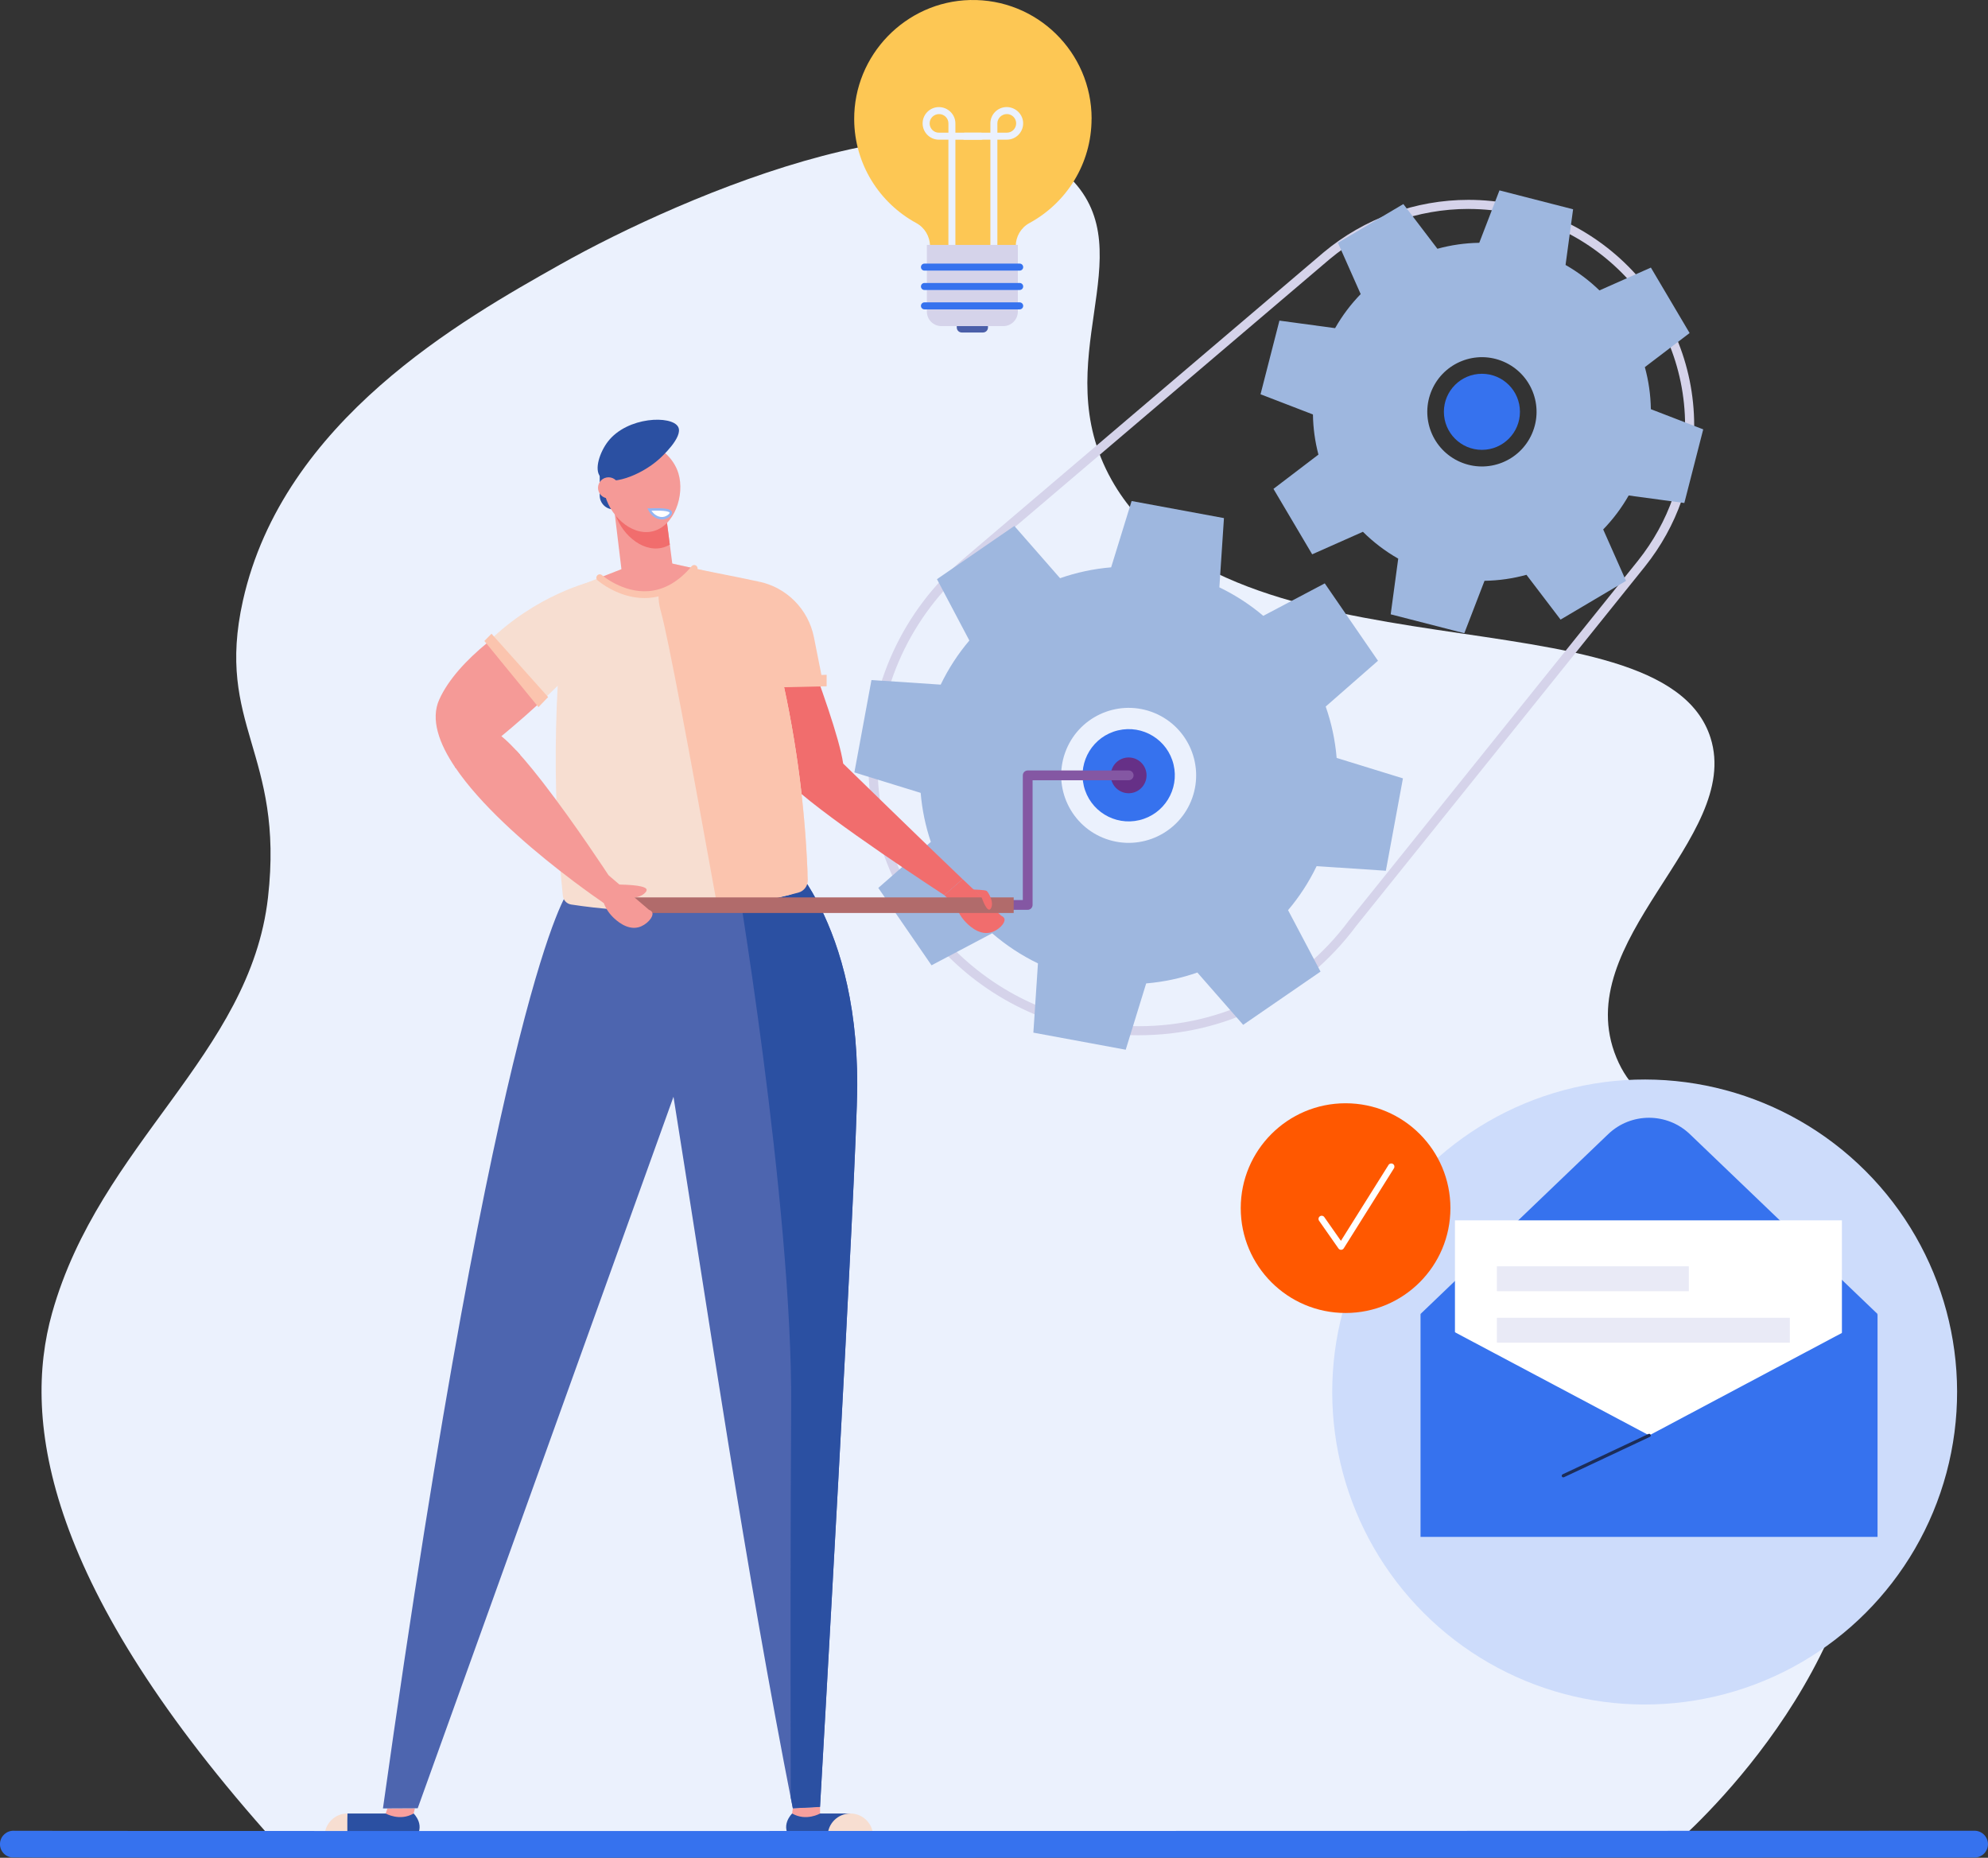 <?xml version="1.0" encoding="UTF-8"?>
<svg id="Layer_2" xmlns="http://www.w3.org/2000/svg" viewBox="0 0 810.27 757.04">
  <rect x="0" y="0" width="810.27" height="757.04" fill="#333333" stroke="none"/>
  <defs>
    <style>
      .cls-1 {
        fill: #d5d3ea;
      }

      .cls-2 {
        fill: #ebf1fd;
      }

      .cls-3 {
        fill: #2b50a2;
      }

      .cls-4 {
        fill: #3672ee;
      }

      .cls-5 {
        fill: #b16b6b;
      }

      .cls-6 {
        fill: #f7ded1;
      }

      .cls-7 {
        fill: #4d65af;
      }

      .cls-8 {
        fill: #8457a3;
      }

      .cls-9 {
        stroke: #94b6f2;
        stroke-miterlimit: 10;
      }

      .cls-9, .cls-10 {
        fill: #fff;
      }

      .cls-11 {
        fill: #cddcfb;
      }

      .cls-12 {
        fill: #f16d6d;
      }

      .cls-13 {
        fill: #46b17c;
      }

      .cls-14 {
        fill: #ff5800;
      }

      .cls-15 {
        fill: #1c2d59;
      }

      .cls-16 {
        fill: #9eb7df;
      }

      .cls-17 {
        fill: #f59a97;
      }

      .cls-18 {
        fill: #663087;
      }

      .cls-19 {
        fill: #fbc4ae;
      }

      .cls-20 {
        fill: #e9eaf6;
      }

      .cls-21 {
        fill: #4b5fa9;
      }

      .cls-22 {
        fill: #fdc754;
      }

      .cls-23 {
        fill: #f7a09d;
      }
    </style>
  </defs>
  <g id="Layer_1-2" data-name="Layer_1">
    <g>
      <path class="cls-2" d="M682.67,751.47H112.78c-94.36-104.79-103.88-172.48-91.55-216.41,19.41-69.13,80.7-105.2,88-169.34,6.73-59.07-21.61-70-10.22-120.97,16.41-73.4,89.43-114.51,129.27-136.94,50.1-28.21,165.76-78.15,208.15-35.06,30.21,30.71-10.48,74.42,16.62,122.78,47.5,84.78,224.43,43.11,244.12,105.09,13.09,41.21-58.1,82.53-38.34,130.37,9.87,23.88,30.58,21.38,59.16,54.78,29.27,34.21,38.87,73.47,41.63,92.02,13.22,88.92-62.46,160.84-76.94,173.69Z"/>
      <g>
        <path class="cls-21" d="M389.96,124.14h12.72v9.31c0,1.13-.91,2.04-2.04,2.04h-8.64c-1.13,0-2.04-.91-2.04-2.04v-9.31h0Z"/>
        <path class="cls-22" d="M444.92,48.38C444.92,21.27,422.62-.63,395.36.01c-26.24.62-47.38,22.46-47.21,48.7.12,18.22,10.33,34.04,25.31,42.18,3.45,1.88,5.59,5.5,5.59,9.43v25.18c0,3.63,2.95,6.58,6.58,6.58h21.79c3.63,0,6.58-2.95,6.58-6.58v-25.18c0-3.91,2.11-7.54,5.55-9.41,15.1-8.19,25.35-24.16,25.35-42.54Z"/>
        <g>
          <path class="cls-2" d="M387.98,126.73c-.79,0-1.43-.64-1.43-1.43V56.92h-3.87c-3.66,0-6.64-2.98-6.64-6.64s2.98-6.64,6.64-6.64,6.72,2.98,6.72,6.64v3.79h10.4c.79,0,1.43.64,1.43,1.43s-.64,1.43-1.43,1.43h-10.4v68.39c0,.79-.64,1.43-1.43,1.43ZM382.77,46.49c-2.17,0-3.87,1.7-3.87,3.79s1.7,3.79,3.79,3.79h3.87v-3.79c0-2.09-1.7-3.79-3.79-3.79Z"/>
          <path class="cls-2" d="M405.09,126.73c-.79,0-1.43-.64-1.43-1.43V56.92h-10.4c-.79,0-1.43-.64-1.43-1.43s.64-1.43,1.43-1.43h10.4v-3.79c0-3.66,2.98-6.64,6.64-6.64s6.72,2.98,6.72,6.64-2.98,6.64-6.64,6.64h-3.87v68.39c0,.79-.64,1.43-1.43,1.43ZM406.51,54.06h3.87c2.09,0,3.79-1.7,3.79-3.79s-1.7-3.79-3.79-3.79-3.87,1.7-3.87,3.79v3.79Z"/>
        </g>
        <path class="cls-1" d="M377.78,99.8h37.08v27.14c0,3.28-2.66,5.95-5.95,5.95h-25.19c-3.28,0-5.95-2.66-5.95-5.95v-27.14h0Z"/>
        <path class="cls-4" d="M415.6,110.27h-38.81c-.79,0-1.43-.64-1.43-1.43s.64-1.43,1.43-1.43h38.81c.79,0,1.43.64,1.43,1.43s-.64,1.43-1.43,1.43Z"/>
        <path class="cls-4" d="M415.6,118.17h-38.81c-.79,0-1.43-.64-1.43-1.43s.64-1.43,1.43-1.43h38.81c.79,0,1.43.64,1.43,1.43s-.64,1.43-1.43,1.43Z"/>
        <path class="cls-4" d="M415.6,126.07h-38.81c-.79,0-1.43-.64-1.43-1.43s.64-1.43,1.43-1.43h38.81c.79,0,1.43.64,1.43,1.43s-.64,1.43-1.43,1.43Z"/>
      </g>
      <path class="cls-1" d="M464.22,421.86c-60.79,0-110.25-49.46-110.25-110.25,0-32.28,14.09-62.84,38.65-83.84l146.92-124.98c16.5-13.77,37.43-21.35,58.94-21.35,50.75,0,92.04,41.29,92.04,92.04,0,21.06-6.93,40.89-20.03,57.32,0,0,0,0,0,0l-117.85,146.67c-21,28.19-53.25,44.38-88.42,44.38ZM598.48,85.14c-20.65,0-40.73,7.27-56.56,20.48l-146.9,124.97c-23.73,20.29-37.35,49.82-37.35,81.02,0,58.75,47.8,106.55,106.55,106.55,33.99,0,65.15-15.65,85.49-42.95l117.88-146.72c12.57-15.77,19.22-34.8,19.22-55.01,0-48.71-39.63-88.33-88.33-88.33ZM669.05,229.64h.01-.01Z"/>
      <g>
        <g>
          <path class="cls-16" d="M544.79,308.82c-.6-7.21-2.12-14.23-4.46-20.91l21.31-18.66-21.69-31.53-25.06,13.23c-5.39-4.56-11.39-8.48-17.9-11.61l1.87-28.22-37.64-6.96-8.34,27.02c-7.18.6-14.17,2.11-20.82,4.43l-18.64-21.29-31.53,21.69,13.2,24.99c-4.59,5.41-8.53,11.44-11.68,17.98l-28.22-1.87-6.96,37.64,27.02,8.34c.57,6.88,1.98,13.58,4.14,19.98l-21.41,18.75,21.69,31.53,24.72-13.05c5.59,4.84,11.85,8.98,18.66,12.27l-1.87,28.22,37.64,6.96,8.34-27.02c7.2-.6,14.2-2.11,20.86-4.44l18.67,21.32,31.53-21.69-13.23-25.04c4.57-5.4,8.5-11.41,11.64-17.93l28.22,1.87,6.96-37.64-27.02-8.34ZM485.92,325.21c-5.11,14.3-20.86,21.75-35.16,16.64-14.3-5.11-21.75-20.86-16.64-35.16,5.11-14.3,20.86-21.75,35.16-16.64,14.3,5.11,21.75,20.86,16.64,35.16Z"/>
          <path class="cls-16" d="M672.86,166.73c-.09-5.86-.93-11.61-2.45-17.13l18.24-13.89-15.78-26.67-20.97,9.3c-4.1-3.98-8.73-7.47-13.81-10.37l3.07-22.69-30.01-7.7-8.23,21.36c-5.83.09-11.56.92-17.06,2.43l-13.88-18.22-26.67,15.78,9.28,20.91c-4.01,4.12-7.52,8.77-10.43,13.88l-22.69-3.07-7.7,30.01,21.36,8.23c.08,5.59.85,11.08,2.24,16.36l-18.33,13.96,15.78,26.67,20.68-9.18c4.25,4.22,9.07,7.91,14.39,10.94l-3.07,22.69,30.01,7.7,8.23-21.36c5.84-.09,11.58-.92,17.1-2.44l13.9,18.25,26.67-15.78-9.3-20.96c3.99-4.11,7.49-8.75,10.39-13.84l22.68,3.07,7.7-30.01-21.36-8.23ZM624.41,176.72c-4.92,11.27-18.04,16.42-29.31,11.5-11.27-4.92-16.42-18.04-11.5-29.31,4.92-11.27,18.04-16.42,29.31-11.5,11.27,4.92,16.42,18.04,11.5,29.31Z"/>
        </g>
        <circle class="cls-4" cx="460.02" cy="315.95" r="18.8" transform="translate(-60.65 115.08) rotate(-13.39)"/>
        <circle class="cls-4" cx="604" cy="167.81" r="15.5"/>
      </g>
      <path class="cls-12" d="M293.18,239.28h0c15.11-.99,29.08,7.99,34.47,22.14,6.61,17.36,14.54,39.56,16.01,49.72,0,0,34.6,33.75,48.69,47.12l-7.49,6.49s-47.09-30.62-61.44-44.08c-14.35-13.46-30.24-81.38-30.24-81.38Z"/>
      <polygon class="cls-23" points="157.89 736.93 157.2 738.98 161.85 743.83 166.77 741.67 168.59 738.98 169.12 736.86 157.89 736.93"/>
      <polygon class="cls-23" points="323.14 736.85 322.86 738.98 325.1 742.67 331.69 742.05 333.66 740.84 334.24 738.98 334.23 736.28 323.14 736.85"/>
      <path class="cls-13" d="M259.69,384.48c1.66-.25,2.63-4.32,2-7.59-.94-4.93-5.35-7.56-6.1-7.99-.66,1.34-1.7,3.98-1.24,7.26.59,4.16,3.48,8.6,5.33,8.32Z"/>
      <path class="cls-13" d="M259.89,382.18c-.46,1.62,2.85,4.18,6.09,4.95,4.88,1.17,9.09-1.76,9.79-2.26-.95-1.16-2.92-3.19-6.1-4.12-4.03-1.18-9.27-.37-9.78,1.42Z"/>
      <path class="cls-13" d="M262.14,380.19c1.02,1.34,5.05.21,7.62-1.91,3.86-3.21,4.04-8.34,4.05-9.2-1.49.07-4.3.43-6.96,2.42-3.36,2.53-5.85,7.2-4.71,8.69Z"/>
      <path class="cls-3" d="M244.42,191.83h9.91v15.74h-4.24c-3.12,0-5.66-2.54-5.66-5.66v-10.08h0Z"/>
      <path class="cls-7" d="M231.46,363.51s-27.98,35.83-75.38,373.41l14.17-.07,111.67-310.55v-62.79h-50.46Z"/>
      <path class="cls-7" d="M315.79,344.28s33.76,26.55,33.6,97.86c-.07,31.93-15.17,294.14-15.17,294.14l-11.09.57c-19.67-99.83-33.9-197.94-50.14-299.47-2.33-.33-14.24-1.2-16.3-3.63-4.53-5.32-.11-14.6-.21-18.68-.38-16.33-.49-53.67.57-67.43,13.07,1.08,46.46-2.16,58.73-3.36Z"/>
      <path class="cls-3" d="M334.23,736.28s15.1-262.2,15.17-294.14c.16-71.3-33.6-97.86-33.6-97.86-2.85.33-5.75.64-8.7.94l-7.94,5.07s23.89,139.72,23.31,223.27c-.32,46.42-.28,110.81-.18,158.87.29,1.48.57,2.95.87,4.43l11.09-.57Z"/>
      <path class="cls-6" d="M321.47,364.72c4.63-1.13,7.83-5.35,7.63-10.11-1.01-24.05-4.09-51.36-10.91-80.86-3-13.01-6.45-25.21-10.13-36.57-14.52-3.21-29.03-6.42-43.55-9.63l-33.69,13.19c-2.45,19.25-4.16,41-4.31,64.87-.14,21.64,1.04,41.55,2.9,59.42.19,1.81,1.58,3.27,3.38,3.55,11.58,1.78,25.38,2.99,40.91,2.57,18.48-.51,34.62-3.21,47.77-6.42Z"/>
      <path class="cls-19" d="M325.36,363.74c2.35-.62,3.96-2.78,3.88-5.21-.83-24.98-3.87-53.66-11.05-84.77-3-13.01-5.3-25.42-8.98-36.77-9.31-2.06-19.76-3.91-29.07-5.97-3.04.48-7.44,1.71-9.89,5.29-3.22,4.72-1.37,11.07-.82,13.11,3.14,11.55,11.56,56.93,23.03,120.43,12.48-1.38,23.53-3.65,32.88-6.11Z"/>
      <polygon class="cls-17" points="250.19 206.3 254.08 238.52 274.84 236.07 270.47 202.31 250.19 206.3"/>
      <path class="cls-12" d="M270.47,202.31l-20.28,3.99.22,1.85c2.13,8.78,10.89,16.91,19.24,15.1,1.2-.26,2.32-.72,3.35-1.32l-2.54-19.62Z"/>
      <path class="cls-17" d="M268.02,182.33c.75.43,6.46,3.85,8.49,10.56,2.7,8.91-1.67,21.71-10.75,23.68-8.69,1.88-17.83-7-19.47-16.17-1.46-8.12,2.67-18.17,10.02-20.34,5.16-1.52,10.16,1.37,11.71,2.27Z"/>
      <path class="cls-3" d="M276.42,173.99c2.14,4.1-6.91,12.31-7.8,13.11-7.72,6.9-20.25,11.26-23.9,7.2-2.68-2.98-.21-10.12,3.04-14.35,7.91-10.29,26.15-10.8,28.66-5.97Z"/>
      <path class="cls-17" d="M243.81,199.59c-.44-2.33,1.09-4.58,3.42-5.02,2.33-.44,4.58,1.09,5.02,3.42.44,2.33-1.09,4.58-3.42,5.02s-4.58-1.09-5.02-3.42Z"/>
      <path class="cls-9" d="M273.42,208.79c.19.79-1.27,1.88-2.51,2.24-2.18.62-4.85-.67-6.25-3.39,6.79-.29,8.58.38,8.76,1.15Z"/>
      <path class="cls-17" d="M233.74,359.09c2.74,2.06,5.16,3.82,7.11,5.22.33.23.64.45.94.67,2.69,1.91,4.27,2.97,4.27,2.97l.66-3.76,1.32-7.53s-13.5-20.66-26.54-37.53c-.3-.39-.61-.78-.91-1.17-1.21-1.55-2.41-3.06-3.6-4.52-2.27-2.78-4.47-5.35-6.52-7.58-5.2.88-10.59,2.32-16.06,3.79-3.2.86-6.21,1.82-9.01,2.85,10.27,15.33,28.63,31.26,42.48,42.09,2.07,1.62,4.04,3.13,5.87,4.5Z"/>
      <path class="cls-12" d="M384.86,364.74l4.94,4.69c.46,1.42,1.43,3.79,3.52,6.03.99,1.06,5.17,5.55,10.02,4.61,3.41-.66,6.58-3.91,6.04-5.7-.18-.6-.76-.98-1.32-1.23l-15.7-14.89-7.49,6.49Z"/>
      <path class="cls-17" d="M282.94,231.63c-6.14-1.36-12.28-2.72-18.42-4.08l-20.07,7.86c3.91,3.22,9.36,5.97,15.28,6.59,8.95.94,17.75-3.12,23.22-10.37Z"/>
      <path class="cls-17" d="M210.9,277.13c-4.26-4.95-8.6-9.99-12.15-15.32-8.64,7.1-16,15.01-19.72,23.25-3.6,7.98-.2,17.81,6.64,27.87,8.64.09,18.24-2.14,26.37-5.33-2.85-3.21-5.48-5.86-7.69-7.61,0,0,7.12-5.78,15.56-13.52-3.67-3.41-6.66-6.61-9.01-9.34Z"/>
      <path class="cls-3" d="M322.86,738.98s-5.49,5.28,0,10.77h23.73v-10.77h-12.34s-5.66,3.31-11.39,0Z"/>
      <path class="cls-6" d="M337.33,749.75h18.52v-1.51c0-5.11-4.15-9.26-9.26-9.26h0c-5.11,0-9.26,4.15-9.26,9.26v1.51Z"/>
      <rect class="cls-6" x="321.89" y="749.75" width="34.75" height="1.73"/>
      <path class="cls-3" d="M168.59,738.98s5.49,5.28,0,10.77h-28.03l1.01-10.77h15.64s5.66,3.31,11.39,0Z"/>
      <rect class="cls-6" x="131.28" y="749.75" width="38.28" height="1.73" transform="translate(300.84 1501.22) rotate(180)"/>
      <path class="cls-6" d="M141.57,738.98c-5.11,0-9.26,4.15-9.26,9.26v1.51h9.26v-10.77Z"/>
      <path class="cls-19" d="M309.22,236.98h0c11.38,2.34,20.25,11.28,22.52,22.68l3.63,18.27-23.37.74-2.77-41.69Z"/>
      <path class="cls-6" d="M219.91,286.47c10.99-10.08,24.22-23.48,26.9-31.79,4.74-14.69-5.7-17.7-5.7-17.7,0,0-22.45,5.15-42.36,24.83,3.55,5.33,7.89,10.37,12.15,15.32,2.36,2.74,5.34,5.94,9.01,9.34Z"/>
      <polygon class="cls-19" points="197.42 261.19 219.46 288.15 223.4 284.05 200.32 258.24 197.42 261.19"/>
      <polygon class="cls-19" points="314.28 275.73 336.92 274.97 336.92 279.66 314.9 280.14 314.28 275.73"/>
      <path class="cls-19" d="M262.66,243.7c-10.7,0-18.77-6.94-19.12-7.25-.57-.5-.63-1.37-.13-1.95s1.37-.63,1.95-.13c.08.07,8.54,7.33,19,6.5,6.41-.5,12.31-3.91,17.53-10.13.49-.59,1.36-.66,1.94-.17.58.49.66,1.36.17,1.94-5.72,6.82-12.26,10.56-19.45,11.12-.64.05-1.27.07-1.89.07Z"/>
      <path class="cls-18" d="M467.31,315.95c0-4.03-3.27-7.29-7.29-7.29s-7.29,3.27-7.29,7.29,3.27,7.29,7.29,7.29,7.29-3.27,7.29-7.29Z"/>
      <path class="cls-8" d="M418.86,370.74h-163.27c-1.1,0-1.99-.89-1.99-1.99s.89-1.99,1.99-1.99h161.29v-50.81c0-1.1.89-1.99,1.99-1.99h41.16c1.1,0,1.99.89,1.99,1.99s-.89,1.99-1.99,1.99h-39.17v50.81c0,1.1-.89,1.99-1.99,1.99Z"/>
      <rect class="cls-5" x="254.25" y="365.68" width="158.91" height="6.35"/>
      <path class="cls-17" d="M252.39,360.44c8.91.18,11.02,1.17,11.16,2.08.2,1.26-3.12,3.82-6.58,3.03-2.42-.55-4.27-2.6-4.59-5.11Z"/>
      <path class="cls-17" d="M240.89,363.52l5.18,4.43c.53,1.4,1.63,3.71,3.82,5.84,1.04,1.01,5.45,5.28,10.24,4.09,3.37-.84,6.37-4.24,5.74-6-.21-.59-.81-.94-1.39-1.16l-16.45-14.07-7.15,6.86Z"/>
      <path class="cls-12" d="M396.54,362.46s4.94.12,5.6.58c.66.46,3.19,4.69,1.73,7.12-1.46,2.43-3.74-4.41-3.74-4.41l-3.59-3.28Z"/>
      <g>
        <path class="cls-4" d="M234.74,756.69c-131.04,0-228.81-.03-229.81-.14-2.81-.29-4.85-2.8-4.56-5.61.28-2.71,2.64-4.71,5.33-4.58,3.52.08,90.65.1,206.12.1,235.04,0,587.68-.11,592.98-.11,2.82,0,5.11,2.29,5.11,5.11,0,2.82-2.29,5.11-5.11,5.11-139.63.04-387.22.11-570.06.11Z"/>
        <path class="cls-4" d="M234.74,757.04c-153.75,0-228.94-.05-229.85-.14-1.45-.15-2.76-.86-3.68-1.99-.92-1.13-1.34-2.55-1.19-4,.3-2.88,2.81-5.04,5.7-4.89,3.09.07,72.44.1,206.1.1,206.83,0,503.45-.08,589.44-.11h3.53c1.46,0,2.83.57,3.86,1.6,1.03,1.03,1.6,2.4,1.6,3.86,0,1.46-.57,2.83-1.6,3.86-1.03,1.03-2.4,1.6-3.86,1.6-105.28.03-371.58.11-570.06.11ZM5.47,746.71c-2.43,0-4.49,1.84-4.74,4.27-.13,1.27.24,2.51,1.04,3.49.8.99,1.94,1.6,3.21,1.73,1.16.09,78.47.14,229.77.14,198.48,0,464.78-.08,570.06-.11,1.27,0,2.47-.5,3.37-1.4.9-.9,1.39-2.1,1.39-3.37s-.5-2.47-1.4-3.37-2.1-1.39-3.37-1.39h-3.53c-85.99.03-382.61.11-589.44.11-133.67,0-203.02-.03-206.13-.1-.08,0-.16,0-.24,0Z"/>
      </g>
      <circle class="cls-11" cx="670.34" cy="567.23" r="127.34" transform="translate(-204.76 640.14) rotate(-45)"/>
      <path class="cls-4" d="M765.25,535.44l-93.14,79.16-93.14-79.16,76.48-73.27c9.31-8.92,24.01-8.92,33.32,0l76.48,73.27Z"/>
      <rect class="cls-10" x="593.01" y="497.28" width="157.72" height="91.63"/>
      <polygon class="cls-4" points="765.25 626.27 578.98 626.27 578.98 535.44 672.18 584.91 765.25 535.44 765.25 626.27"/>
      <path class="cls-15" d="M637.18,602.01c-.25,0-.48-.14-.59-.37-.15-.33-.01-.71.31-.87l35-16.45c.33-.15.71-.01.87.31.15.33.01.71-.31.87l-35,16.45c-.09.04-.18.06-.28.06Z"/>
      <rect class="cls-20" x="610.1" y="516.01" width="78.24" height="10.15"/>
      <rect class="cls-20" x="610.1" y="536.98" width="119.41" height="10.15"/>
      <circle class="cls-14" cx="548.43" cy="492.3" r="42.73"/>
      <path class="cls-10" d="M546.6,509.29c-.42,0-.82-.21-1.07-.56l-7.9-11.28c-.41-.59-.27-1.4.32-1.81.59-.41,1.4-.27,1.81.32l6.77,9.67,19.41-30.93c.38-.61,1.19-.79,1.79-.41.61.38.79,1.19.41,1.79l-20.45,32.59c-.23.37-.63.6-1.07.61-.01,0-.02,0-.03,0Z"/>
    </g>
  </g>
</svg>